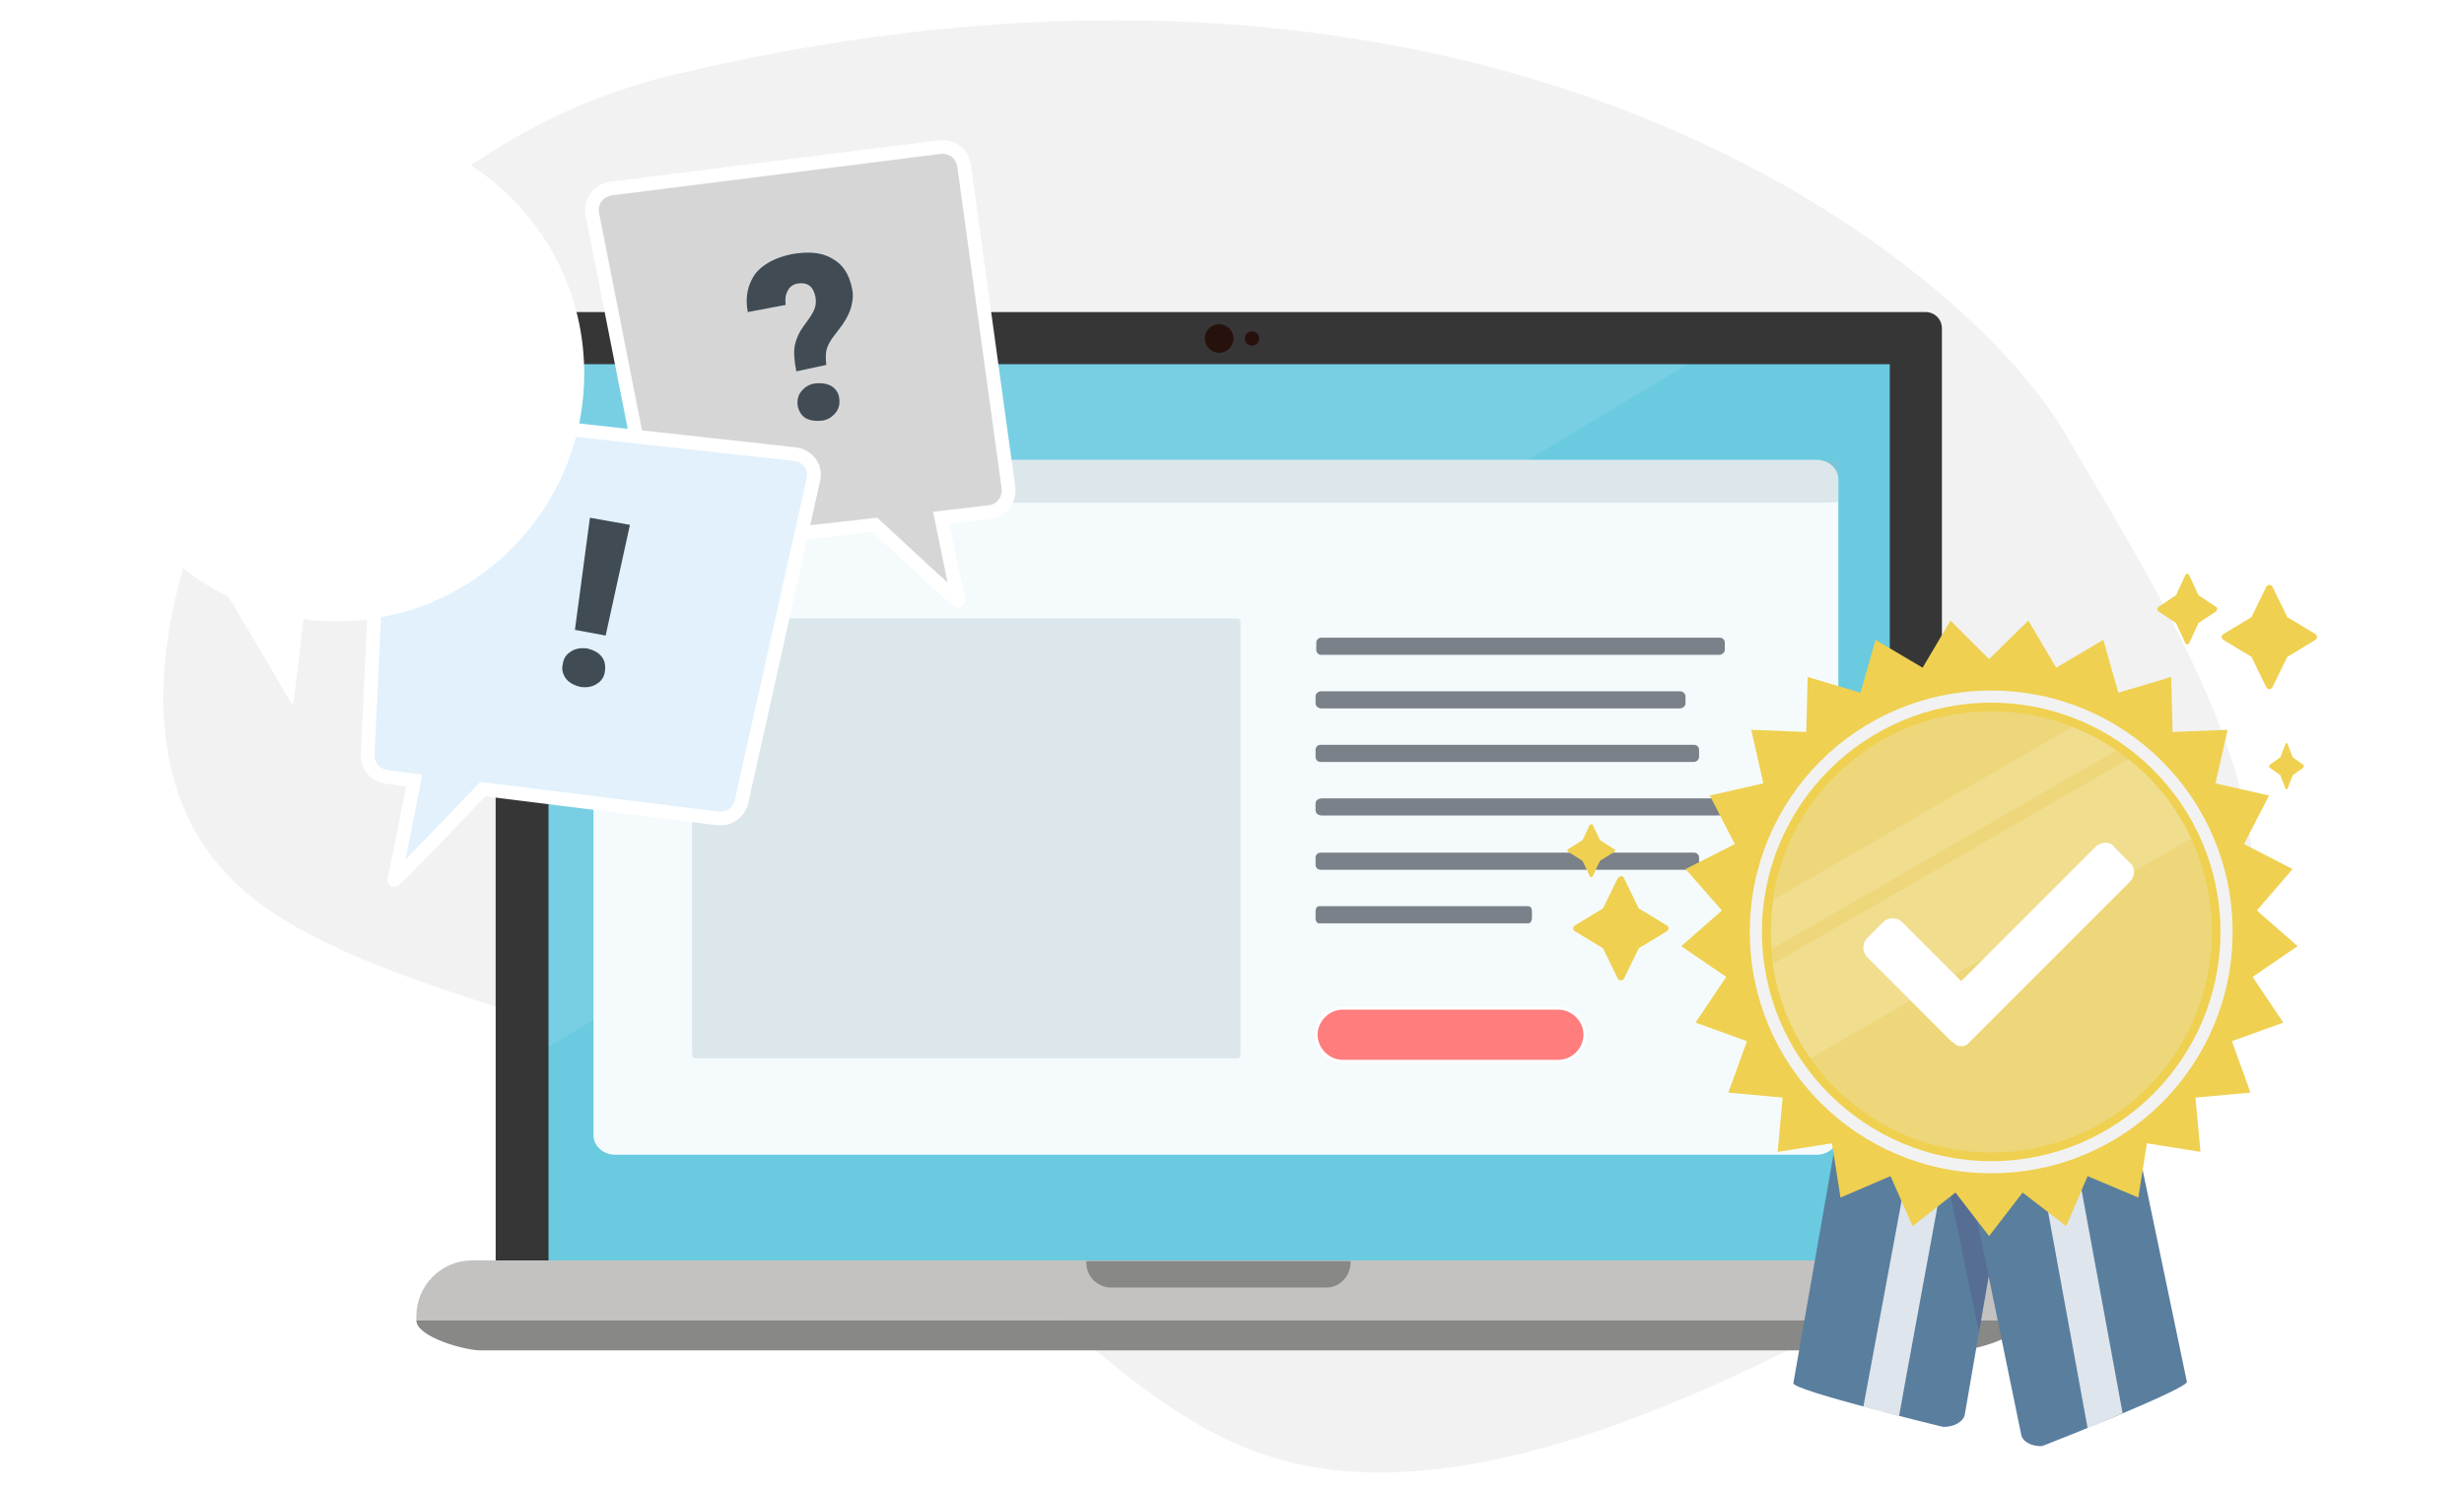 <?xml version="1.0" encoding="utf-8"?>
<!-- Generator: Adobe Illustrator 26.2.1, SVG Export Plug-In . SVG Version: 6.00 Build 0)  -->
<svg version="1.1" id="_x30_0" xmlns="http://www.w3.org/2000/svg" xmlns:xlink="http://www.w3.org/1999/xlink" x="0px" y="0px"
	 viewBox="0 0 345 209" style="enable-background:new 0 0 345 209;" xml:space="preserve">
<style type="text/css">
	.st0{fill:#FFFFFF;}
	.st1{fill:#F2F2F2;}
	.st2{fill:#363636;}
	.st3{fill:#69CAE0;}
	.st4{fill:#26110C;}
	.st5{fill:#C3C2C0;}
	.st6{fill:#888886;}
	.st7{opacity:0.1;fill:#FFFFFF;enable-background:new    ;}
	.st8{fill:#F5FBFC;}
	.st9{fill:#7A8188;}
	.st10{opacity:0.3;fill:#A0B9C5;enable-background:new    ;}
	.st11{fill:#FF7D7D;stroke:#FFFFFF;stroke-width:0.372;stroke-miterlimit:10;}
	.st12{opacity:0.3;enable-background:new    ;}
	.st13{fill:#A0B9C5;}
	.st14{fill:#D6D6D6;}
	.st15{fill:none;stroke:#FFFFFF;stroke-width:1.92;stroke-miterlimit:10;}
	.st16{fill:#404B54;}
	.st17{fill:#E2F1FC;stroke:#FFFFFF;stroke-width:1.92;stroke-miterlimit:10;}
	.st18{fill:#5A7E9E;}
	.st19{opacity:0.5;}
	.st20{fill:#515B89;}
	.st21{opacity:0.8;}
	.st22{fill:#EFD050;}
	.st23{fill:#EDD77A;}
	.st24{display:none;}
	.st25{display:inline;fill:#EDB63B;}
	.st26{opacity:0.15;fill:#FFFFFF;enable-background:new    ;}
	.st27{fill-rule:evenodd;clip-rule:evenodd;fill:#FFFFFF;}
</style>
<rect id="bg_00000033365035416462196750000002743805735646597310_" class="st0" width="345" height="209"/>
<g id="bubble">
	<path class="st1" d="M289.2,60.8c13.9,23.7,30.4,49.6,25.5,71.5c-5.1,21.9-31.7,40-59.2,54.2c-27.6,14.2-56,24.6-78.2,17.3
		s-38.2-32.3-64.8-46.7C85.6,142.7,48,138.8,32.3,123c-15.8-16-9.8-43.9,3.6-67c13.3-23.2,34.6-39.8,57.9-45.4
		C209.9-17.3,275.5,37.2,289.2,60.8z"/>
</g>
<g id="Ebene_18">
	<path class="st2" d="M269.7,181.1h-198c-1.3,0-2.3-1-2.3-2.3V46c0-1.3,1-2.3,2.3-2.3h197.9c1.3,0,2.3,1,2.3,2.3v132.9
		C271.9,180.1,270.9,181.1,269.7,181.1z"/>
	<rect x="76.8" y="51" class="st3" width="187.8" height="127.2"/>
	<circle class="st4" cx="170.7" cy="47.4" r="2"/>
	<circle class="st4" cx="175.3" cy="47.4" r="1"/>
	<path class="st5" d="M283.2,184.9H58.3v-0.6c0-4.3,3.5-7.8,7.8-7.8h210.6c3.6,0,6.5,2.9,6.5,6.5V184.9z"/>
	<path class="st6" d="M274.2,189.1H67.3c-2.3,0-9-1.9-9-4.2l0,0h224.9l0,0C283.2,187.2,276.5,189.1,274.2,189.1z"/>
	<polygon class="st7" points="76.8,51 76.8,146.6 236.3,51 	"/>
	<path class="st6" d="M185.7,180.3h-30.1c-1.9,0-3.5-1.5-3.5-3.5v-0.2h37v0.2C189.1,178.7,187.6,180.3,185.7,180.3z"/>
	<circle class="st0" cx="275.6" cy="181.1" r="1"/>
</g>
<g id="Ebene_21">
	<g id="beispiel">
		<g>
			<path class="st8" d="M254.4,161.7H86.1c-1.6,0-3-1.2-3-2.7V67.1c0-1.5,1.3-2.7,3-2.7h168.3c1.6,0,3,1.2,3,2.7V159
				C257.4,160.5,256,161.7,254.4,161.7z"/>
		</g>
		<g>
			<path class="st9" d="M240.7,91.7H185c-0.4,0-0.7-0.3-0.7-0.7v-1c0-0.4,0.3-0.7,0.7-0.7h55.8c0.4,0,0.7,0.3,0.7,0.7v1
				C241.5,91.3,241.2,91.7,240.7,91.7z"/>
			<path class="st9" d="M235.2,99.2H185c-0.4,0-0.8-0.3-0.8-0.7v-1c0-0.4,0.4-0.7,0.8-0.7h50.2c0.4,0,0.8,0.3,0.8,0.7v1
				C236,98.9,235.6,99.2,235.2,99.2z"/>
			<path class="st9" d="M237.2,106.7h-52.3c-0.4,0-0.7-0.3-0.7-0.7v-1c0-0.4,0.3-0.7,0.7-0.7h52.3c0.4,0,0.7,0.3,0.7,0.7v1
				C237.9,106.4,237.5,106.7,237.2,106.7z"/>
			<path class="st9" d="M240.6,114.2h-55.5c-0.5,0-0.9-0.3-0.9-0.7v-1c0-0.4,0.4-0.7,0.9-0.7h55.5c0.5,0,0.9,0.3,0.9,0.7v1
				C241.5,113.9,241.1,114.2,240.6,114.2z"/>
			<path class="st9" d="M237.2,121.8h-52.3c-0.4,0-0.7-0.3-0.7-0.7v-1c0-0.4,0.3-0.7,0.7-0.7h52.3c0.4,0,0.7,0.3,0.7,0.7v1
				C237.9,121.4,237.5,121.8,237.2,121.8z"/>
			<path class="st9" d="M214,129.3h-29.3c-0.3,0-0.5-0.3-0.5-0.7v-1c0-0.4,0.2-0.7,0.5-0.7H214c0.3,0,0.5,0.3,0.5,0.7v1
				C214.5,128.9,214.3,129.3,214,129.3z"/>
			<path class="st10" d="M173.3,148.2h-76c-0.2,0-0.4-0.3-0.4-0.6V87.2c0-0.3,0.1-0.6,0.4-0.6h76c0.2,0,0.4,0.2,0.4,0.6v60.4
				C173.7,148,173.5,148.2,173.3,148.2z"/>
			<path class="st11" d="M218.2,148.6H188c-2,0-3.7-1.7-3.7-3.7l0,0c0-2,1.7-3.7,3.7-3.7h30.2c2,0,3.7,1.7,3.7,3.7l0,0
				C221.9,146.9,220.2,148.6,218.2,148.6z"/>
		</g>
		<g class="st12">
			<path class="st13" d="M254.4,70.4H86.1c-1.6,0-3-0.1-3-0.2v-5.6c0-0.1,1.3-0.2,3-0.2h168.3c1.6,0,3,0.1,3,0.2v5.6
				C257.4,70.4,256,70.4,254.4,70.4z"/>
		</g>
	</g>
</g>
<g id="Ebene_19">
	<g>
		<g>
			<g>
				<path class="st14" d="M141.2,68.3l-6.2-45c-0.2-1.7-1.7-2.9-3.4-2.7l-46,5.8c-1.7,0.2-2.9,1.7-2.7,3.4l8.7,44.1
					c0.2,1.7,1.7,2.9,3.4,2.7l27.5-3.1c3.9,3.6,11.8,11,11.7,10.6c-0.1-0.3-1.2-5.8-2.4-11.6l6.8-0.8
					C140.2,71.5,141.4,70,141.2,68.3z"/>
				<path class="st15" d="M141.2,68.3l-6.2-45c-0.2-1.7-1.7-2.9-3.4-2.7l-46,5.8c-1.7,0.2-2.9,1.7-2.7,3.4l8.7,44.1
					c0.2,1.7,1.7,2.9,3.4,2.7l27.5-3.1c3.9,3.6,11.8,11,11.7,10.6c-0.1-0.3-1.2-5.8-2.4-11.6l6.8-0.8
					C140.2,71.5,141.4,70,141.2,68.3z"/>
			</g>
			<g>
				<g>
					<path class="st16" d="M111.5,52c-0.3-1.5-0.4-2.8-0.2-3.7c0.2-0.9,0.6-1.8,1.2-2.6s1.1-1.5,1.4-2.1s0.4-1.2,0.3-1.9
						c-0.3-1.6-1.1-2.2-2.5-2c-0.6,0.1-1.1,0.4-1.4,1c-0.3,0.5-0.4,1.2-0.3,2l-5.3,1c-0.4-2.1,0-3.8,1-5.3c1.1-1.4,2.8-2.3,5.1-2.8
						c2.3-0.4,4.2-0.3,5.7,0.6c1.5,0.8,2.4,2.2,2.8,4.2c0.2,0.9,0.1,1.7-0.1,2.5s-0.6,1.6-1.2,2.5l-1.5,2c-0.4,0.6-0.7,1.2-0.8,1.7
						c-0.1,0.6-0.1,1.2,0,2L111.5,52z M111.7,56.9c-0.1-0.8,0-1.5,0.5-2.1s1.1-1,1.9-1.1s1.6,0,2.2,0.3c0.7,0.4,1.1,1,1.2,1.7
						c0.1,0.8,0,1.5-0.5,2.1s-1.1,1-1.9,1.1s-1.6,0-2.2-0.3C112.3,58.3,111.9,57.7,111.7,56.9z"/>
				</g>
			</g>
		</g>
	</g>
	<g>
		<path class="st17" d="M111.3,63.6l-54.3-6c-1.7-0.2-3.2,1-3.4,2.7l-2.1,45.1c-0.2,1.7,1,3.2,2.7,3.4l3.8,0.5
			c-1.3,6.7-2.7,13.6-2.8,13.9c-0.2,0.5,8.2-8.3,12.4-12.7l32.9,4.1c1.7,0.2,3.2-1,3.4-2.7l10-44.8C114.3,65.3,113,63.8,111.3,63.6z
			"/>
		<g>
			<g>
				<path class="st16" d="M78.8,93c0.1-0.8,0.5-1.4,1.2-1.8c0.6-0.4,1.4-0.5,2.2-0.4c0.8,0.2,1.5,0.5,2,1.1s0.6,1.3,0.5,2.1
					s-0.5,1.4-1.2,1.8c-0.6,0.4-1.4,0.5-2.2,0.4c-0.8-0.2-1.5-0.5-2-1.1S78.6,93.7,78.8,93z M84.8,89l-4.3-0.8l2.1-15.7l5.6,1
					L84.8,89z"/>
			</g>
		</g>
	</g>
	<g>
		<circle class="st0" cx="47.1" cy="52.3" r="34.7"/>
		<path class="st0" d="M42.7,84.5c0,0-1.5,14.8-1.8,14.2S28,76.8,28,76.8L42.7,84.5z"/>
	</g>
</g>
<g id="Ebene_20">
	<g>
		<g>
			<g>
				<path class="st18" d="M281.9,159.1l-3.5,19.8l-1.3,7.6l-2,11.6c-0.2,1-1.6,1.8-3.1,1.7c0,0-21-5.1-20.9-6.1l6.4-36.5
					c0.2-1,1.6-1.8,3.1-1.6l8.7,0.7l1.6,0.1l2.3,0.2l5.9,0.5h0.4C281,157.2,282.1,158.1,281.9,159.1z"/>
			</g>
			<g class="st19">
				<path class="st20" d="M281.9,159.1l-4.8,27.4l-6.2-29.6c0-0.2,0-0.4,0-0.6l8.6,0.7C281,157.2,282.1,158.1,281.9,159.1z"/>
			</g>
			<g>
				<path class="st18" d="M286.2,202.4c-0.1,0-0.2,0-0.2,0.1c-1.5,0.1-2.8-0.6-3-1.6l-4.5-21.9l0,0l-4.1-19.6c-0.2-1,0.8-2,2.3-2.1
					l2.4-0.2l5.6-0.5l2.1-0.2l8.7-0.9c1.5-0.1,2.9,0.6,3.1,1.6l7.6,36.4C306.4,194.4,287.8,201.8,286.2,202.4z"/>
			</g>
			<g class="st21">
				<path class="st0" d="M297.2,197.9l-4.9,2.1l-7.6-41.6c-0.2-0.8-0.1-1.6,0-1.9c0.1-0.1,0.1-0.2,0.2-0.2h1.9l2.1-0.1
					c0.3,0,0.8,0.9,1,2L297.2,197.9z"/>
			</g>
			<g class="st21">
				<path class="st0" d="M273.2,158.3l-0.9,5.1c0,0-6.4,34.7-6.4,34.9l-5-1.3l7.2-38.8c0.2-1.1,0.6-2,0.9-1.9h0.4l3.6,0.1
					c0.1,0,0.2,0.1,0.2,0.2C273.3,156.8,273.3,157.5,273.2,158.3z"/>
			</g>
		</g>
		<g>
			<polygon class="st22" points="278.5,92.3 284,86.9 287.9,93.5 294.5,89.6 296.6,97 304,94.8 304.2,102.5 311.9,102.2 
				310.2,109.7 317.7,111.4 314.2,118.2 321,121.7 316,127.5 321.7,132.5 315.4,136.8 319.7,143.2 312.5,145.8 315.1,153 
				307.4,153.7 308.1,161.3 300.6,160.1 299.4,167.7 292.3,164.7 289.3,171.7 283.2,167 278.5,173.1 273.8,167 267.8,171.7 
				264.7,164.7 257.7,167.7 256.5,160.1 248.9,161.3 249.6,153.7 242,153 244.6,145.8 237.4,143.2 241.7,136.8 235.4,132.5 
				241.1,127.5 236,121.7 242.9,118.2 239.4,111.4 246.9,109.7 245.2,102.2 252.9,102.5 253.1,94.8 260.5,97 262.6,89.6 269.2,93.5 
				273.1,86.9 			"/>
			<g>
				<circle class="st23" cx="278.8" cy="130.5" r="30.9"/>
			</g>
			<g>
				<g>
					<path class="st1" d="M278.8,98.4c17.7,0,32.1,14.4,32.1,32.1s-14.4,32.1-32.1,32.1s-32.1-14.4-32.1-32.1S261.1,98.4,278.8,98.4
						 M278.8,96.7c-18.7,0-33.8,15.1-33.8,33.8s15.1,33.8,33.8,33.8s33.8-15.1,33.8-33.8S297.5,96.7,278.8,96.7L278.8,96.7z"/>
				</g>
			</g>
			<g class="st24">
				<path class="st25" d="M279.5,113.9l4.3,8.7c0.1,0.3,0.4,0.4,0.6,0.5l9.6,1.4c0.7,0.1,1,1,0.5,1.4l-7,6.8
					c-0.2,0.2-0.3,0.5-0.2,0.8l1.6,9.6c0.1,0.7-0.6,1.2-1.2,0.9l-8.6-4.5c-0.2-0.1-0.5-0.1-0.8,0l-8.6,4.5c-0.6,0.3-1.4-0.2-1.2-0.9
					l1.6-9.6c0-0.3,0-0.6-0.2-0.8l-7-6.8c-0.5-0.5-0.2-1.3,0.5-1.4l9.6-1.4c0.3,0,0.5-0.2,0.6-0.5l4.3-8.7
					C278.3,113.3,279.2,113.3,279.5,113.9z"/>
			</g>
			<path class="st26" d="M290.1,101.8L248.3,126c-0.2,1.5-0.3,3-0.3,4.6c0,0.8,0,1.6,0.1,2.3l48.2-27.8
				C294.3,103.7,292.2,102.6,290.1,101.8z"/>
			<path class="st26" d="M253.5,148.2l53.3-30.8c-2-4.4-5.1-8.2-8.8-11.1L248.2,135C248.9,139.9,250.8,144.4,253.5,148.2z"/>
			<g>
				<path class="st27" d="M274.6,145.8c-0.2,0-0.4-0.1-0.6-0.2l-0.3-0.3l0,0l-0.2-0.1L262,133.6c-0.3-0.3-0.4-0.6-0.4-1
					s0.1-0.7,0.4-1l2.1-2.1c0.3-0.3,0.6-0.4,1-0.4s0.7,0.1,1,0.4l8.6,8.6l19.2-19.2c0.3-0.3,0.6-0.4,1-0.4s0.7,0.1,1,0.4l2.1,2.1
					c0.5,0.5,0.5,1.4,0,1.9l-22.6,22.6C275.1,145.7,274.8,145.8,274.6,145.8z"/>
				<path class="st0" d="M294.8,119.1c0.2,0,0.4,0.1,0.6,0.2l2.1,2.1c0.3,0.3,0.3,0.8,0,1.1l-22.6,22.6c-0.1,0.1-0.1,0.1-0.2,0.1
					s-0.1,0-0.2-0.1l-0.4-0.4H274l-11.6-11.6c-0.3-0.3-0.3-0.8,0-1.1l2.1-2.1c0.2-0.2,0.4-0.2,0.6-0.2s0.4,0.1,0.6,0.2l9,9
					l19.6-19.6C294.4,119.2,294.6,119.1,294.8,119.1 M294.8,118c-0.5,0-1,0.2-1.4,0.6l-18.8,18.8l-8.2-8.2c-0.4-0.4-0.8-0.6-1.4-0.6
					s-1,0.2-1.4,0.6l-2.1,2.1c-0.4,0.4-0.6,0.8-0.6,1.4c0,0.5,0.2,1,0.6,1.4l11.6,11.6l0.2,0.2h0.1l0.2,0.2c0.3,0.3,0.6,0.4,1,0.4
					s0.7-0.1,1-0.4l22.6-22.6c0.8-0.8,0.8-2,0-2.7l-2.1-2.1C295.8,118.2,295.3,118,294.8,118L294.8,118z"/>
			</g>
		</g>
		<g>
			<path class="st22" d="M227.4,123l2,4.1c0,0.1,0.1,0.2,0.2,0.2l3.8,2.3c0.3,0.2,0.3,0.6,0,0.8l-3.8,2.3c-0.1,0-0.1,0.1-0.2,0.2
				l-2,4.1c-0.2,0.4-0.7,0.4-0.9,0l-2-4.1c0-0.1-0.1-0.2-0.2-0.2l-3.8-2.3c-0.3-0.2-0.3-0.6,0-0.8l3.8-2.3c0.1,0,0.1-0.1,0.2-0.2
				l2-4.1C226.8,122.6,227.3,122.6,227.4,123z"/>
		</g>
		<g>
			<path class="st22" d="M318.2,82.2l2,4.1c0,0.1,0.1,0.2,0.2,0.2l3.8,2.3c0.3,0.2,0.3,0.6,0,0.8l-3.8,2.3c-0.1,0-0.1,0.1-0.2,0.2
				l-2,4.1c-0.2,0.4-0.7,0.4-0.9,0l-2-4.1c0-0.1-0.1-0.2-0.2-0.2l-3.8-2.3c-0.3-0.2-0.3-0.6,0-0.8l3.8-2.3c0.1,0,0.1-0.1,0.2-0.2
				l2-4.1C317.5,81.8,318,81.8,318.2,82.2z"/>
		</g>
		<g>
			<path class="st22" d="M223,115.5l1,2.1l0.1,0.1l1.9,1.2c0.2,0.1,0.2,0.3,0,0.4l-1.9,1.2l-0.1,0.1l-1,2.1c-0.1,0.2-0.3,0.2-0.4,0
				l-1-2.1l-0.1-0.1l-1.9-1.2c-0.2-0.1-0.2-0.3,0-0.4l1.9-1.2l0.1-0.1l1-2.1C222.7,115.4,222.9,115.4,223,115.5z"/>
		</g>
		<g>
			<path class="st22" d="M306.5,80.5l1.3,2.8c0,0.1,0.1,0.1,0.1,0.1l2.4,1.6c0.2,0.1,0.2,0.4,0,0.6l-2.4,1.6c-0.1,0-0.1,0.1-0.1,0.1
				l-1.3,2.8c-0.1,0.2-0.4,0.2-0.5,0l-1.3-2.8c0-0.1-0.1-0.1-0.1-0.1l-2.4-1.6c-0.2-0.1-0.2-0.4,0-0.6l2.4-1.6
				c0.1,0,0.1-0.1,0.1-0.1l1.3-2.8C306.1,80.3,306.4,80.3,306.5,80.5z"/>
		</g>
		<g>
			<path class="st22" d="M320.3,104.2l0.7,1.8c0,0,0,0.1,0.1,0.1l1.4,1c0.1,0.1,0.1,0.3,0,0.4l-1.4,1c0,0-0.1,0-0.1,0.1l-0.7,1.8
				c-0.1,0.2-0.2,0.2-0.3,0l-0.7-1.8c0,0,0-0.1-0.1-0.1l-1.4-1c-0.1-0.1-0.1-0.3,0-0.4l1.4-1c0,0,0.1,0,0.1-0.1l0.7-1.8
				C320,104,320.2,104,320.3,104.2z"/>
		</g>
	</g>
</g>
</svg>
